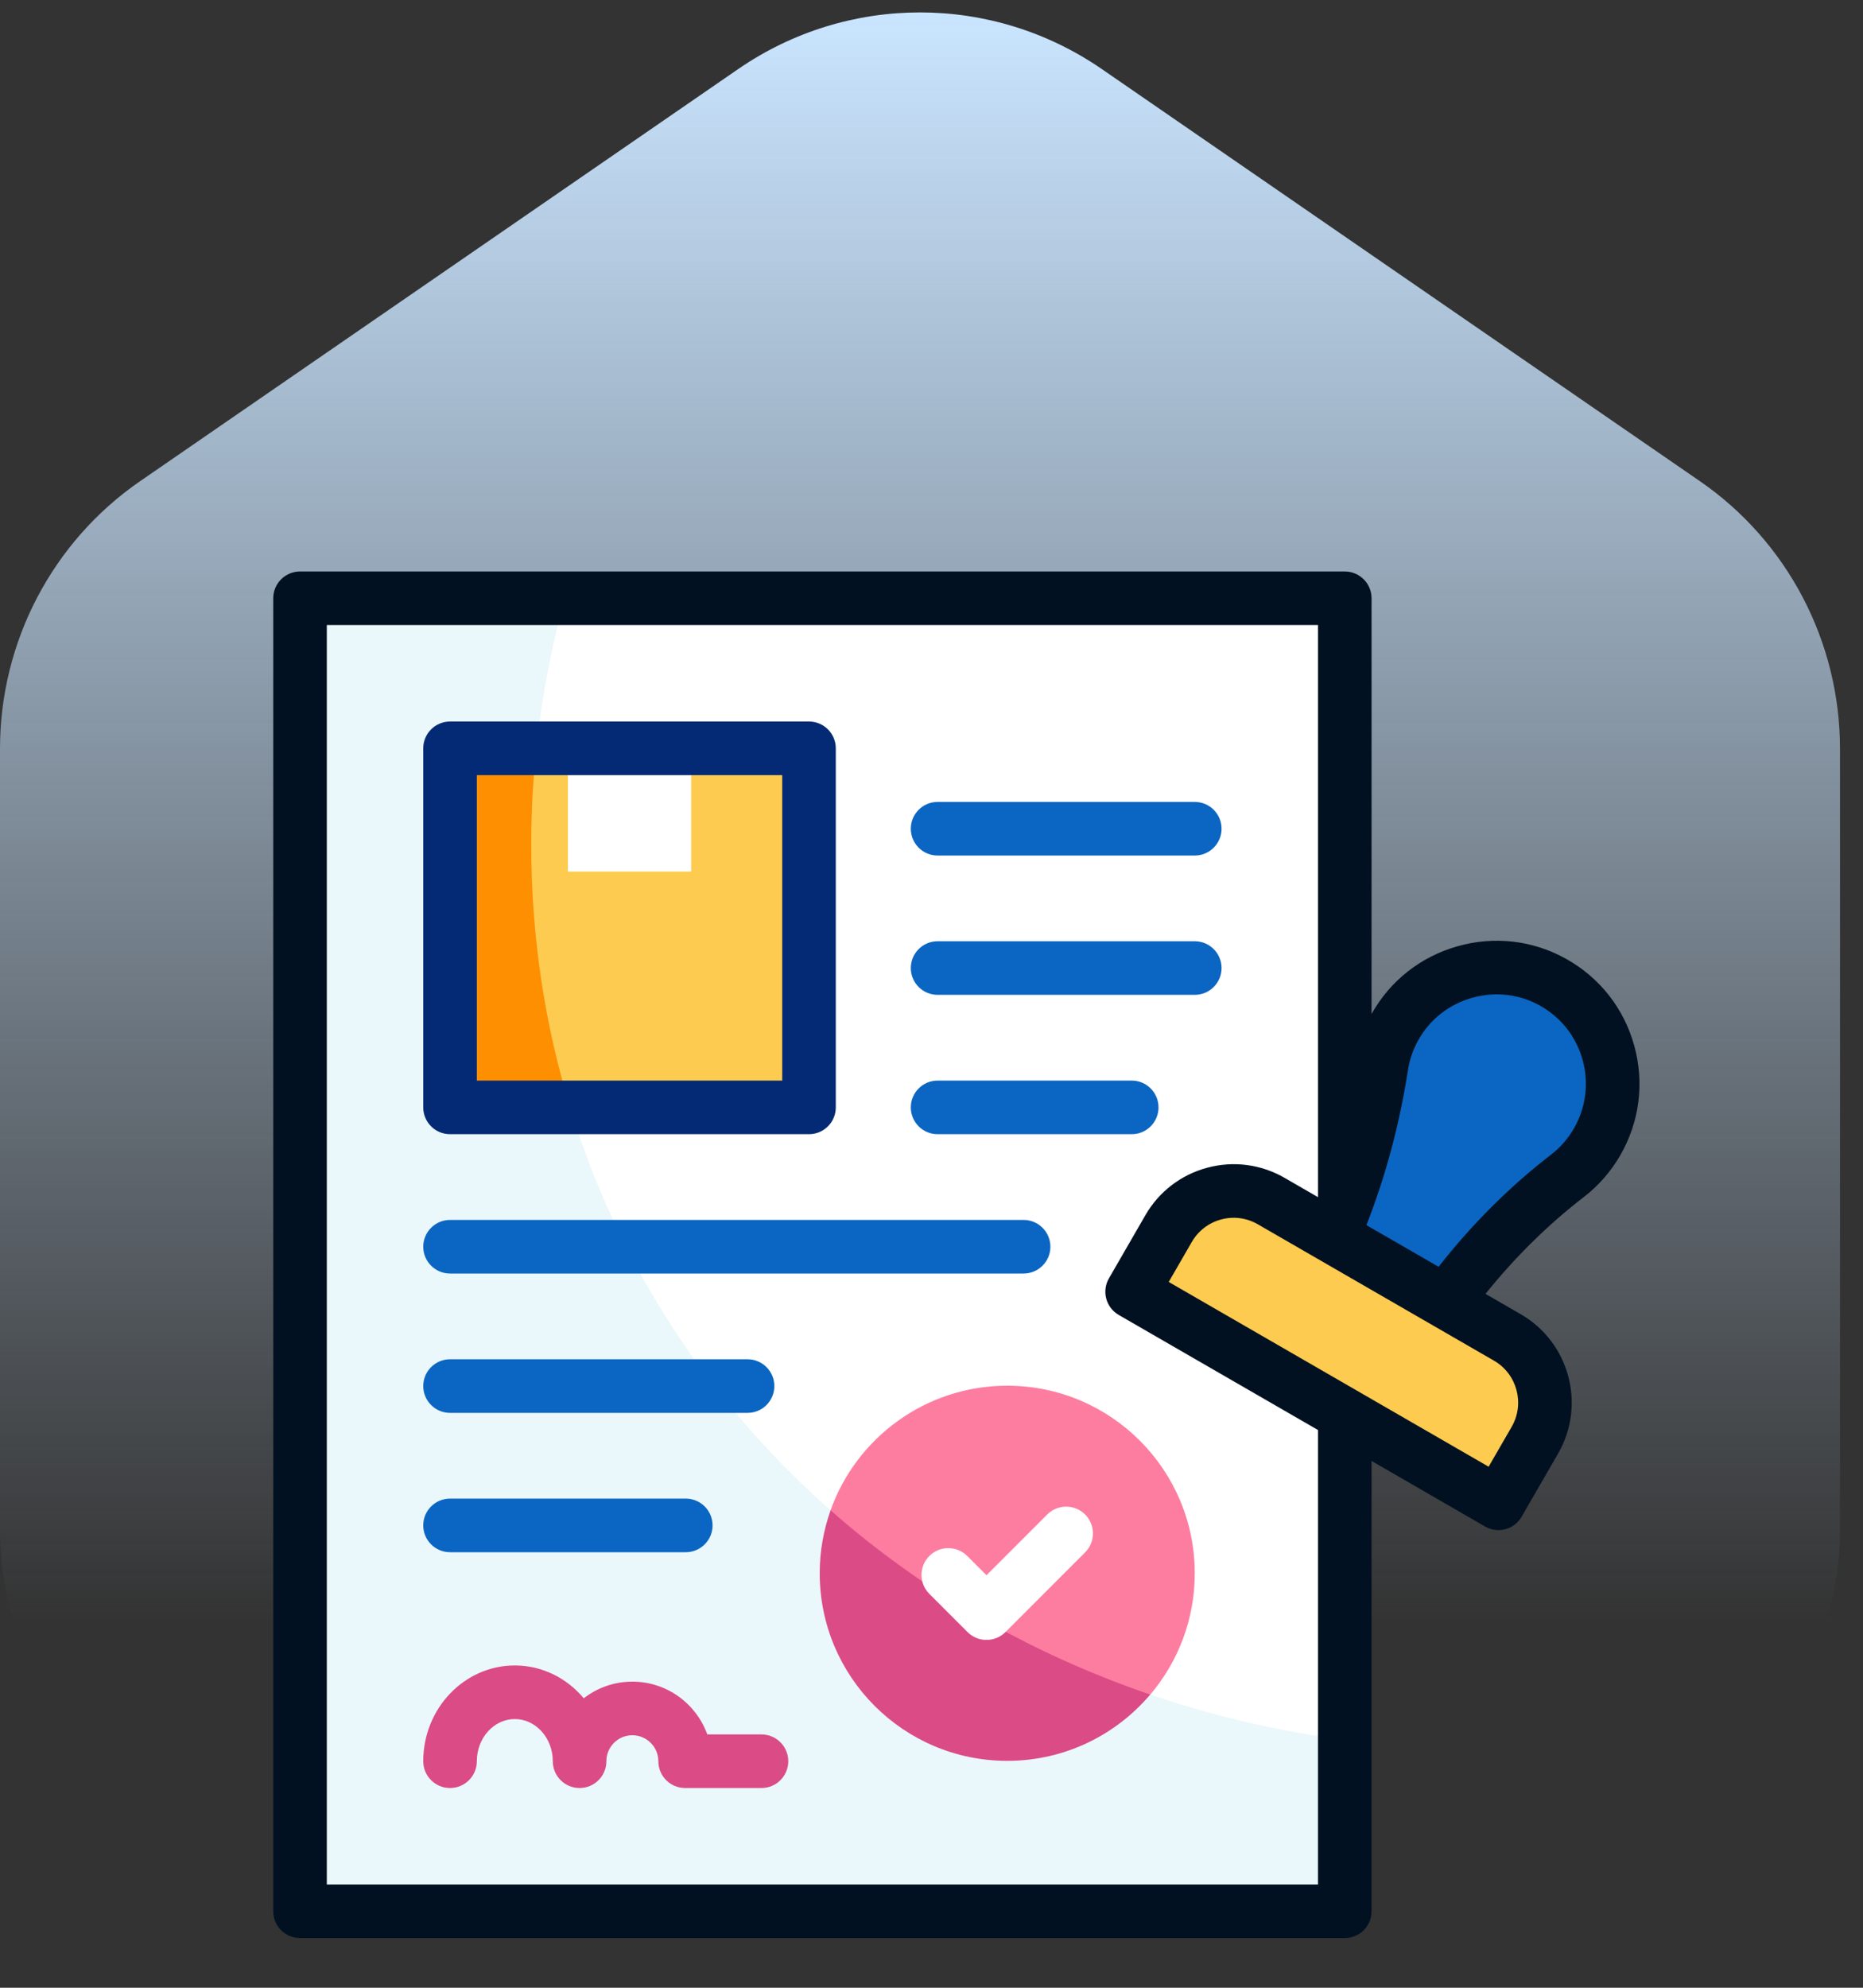<svg width="75" height="80" viewBox="0 0 75 80" fill="none" xmlns="http://www.w3.org/2000/svg">
<rect x="0" y="0" width="75" height="80" fill="#333333" stroke="none"/>
<path fill-rule="evenodd" clip-rule="evenodd" d="M29.717 2.78C34.13 -0.26 39.944 -0.26 44.357 2.78L68.431 19.364C71.963 21.796 74.074 25.827 74.074 30.135V61.523C74.074 68.731 68.27 74.574 61.111 74.574H12.963C5.804 74.574 0 68.731 0 61.523V30.135C0 25.827 2.112 21.796 5.643 19.364L29.717 2.78Z" fill="url(#paint0_linear_292_281)"/>
<g clip-path="url(#clip0_292_281)">
<path d="M12.079 24.078H54.137V76.921H12.079V24.078Z" fill="white"/>
<path d="M21.387 34.006C21.387 30.566 21.861 27.237 22.745 24.078H12.079V76.921H54.137V70.029C35.11 67.5 21.387 52.546 21.387 34.006Z" fill="#EAF7FB"/>
<path d="M18.117 30.118H32.568V44.569H18.117V30.118Z" fill="#FDCB50"/>
<path d="M18.117 30.118H32.568V44.569H18.117V30.118Z" fill="#FDCB50"/>
<path d="M21.387 34.007C21.387 32.693 21.456 31.396 21.591 30.118H18.117V44.569H22.95C21.931 41.236 21.387 37.692 21.387 34.007Z" fill="#FD8F01"/>
<path d="M22.863 30.118H27.824V35.078H22.863V30.118Z" fill="white"/>
<path d="M64.294 45.958C65.597 43.7 64.806 40.808 62.523 39.532C60.272 38.274 57.397 39.096 56.147 41.351C55.874 41.846 55.699 42.368 55.617 42.897C55.1 46.218 54.038 49.429 52.358 52.339L52.227 52.567L56.499 55.033L56.612 54.838C58.282 51.946 60.458 49.362 63.102 47.323C63.571 46.961 63.979 46.503 64.294 45.958Z" fill="#0A66C2"/>
<path d="M60.684 53.828L51.178 48.34C49.73 47.504 47.879 48 47.044 49.448L45.577 51.989L60.324 60.503L61.791 57.962C62.627 56.515 62.131 54.664 60.684 53.828Z" fill="#FDCB50"/>
<path d="M33.436 60.784C34.478 57.862 37.269 55.77 40.549 55.77C44.718 55.77 48.098 59.15 48.098 63.319C48.098 65.181 47.424 66.885 46.307 68.201L42.524 68.538L34.912 64.489L33.436 60.784Z" fill="#FD7DA0"/>
<path d="M33.438 60.784C33.155 61.577 33 62.43 33 63.319C33 67.488 36.38 70.868 40.549 70.868C42.857 70.868 44.921 69.832 46.306 68.2C41.442 66.541 37.09 64.005 33.438 60.784Z" fill="#DB4B86"/>
<path d="M65.792 42.089C65.38 40.591 64.406 39.349 63.049 38.591C61.709 37.842 60.152 37.663 58.666 38.086C57.186 38.508 55.962 39.474 55.216 40.809V24.078C55.216 23.483 54.733 23 54.137 23H12.078C11.483 23 11 23.483 11 24.078V76.922C11 77.517 11.483 78 12.078 78H54.137C54.733 78 55.216 77.517 55.216 76.922V58.799L59.785 61.437C59.95 61.532 60.137 61.581 60.324 61.581C60.418 61.581 60.511 61.569 60.603 61.545C60.88 61.471 61.115 61.29 61.258 61.042L62.725 58.501C63.857 56.541 63.183 54.026 61.223 52.894L59.803 52.074C60.989 50.598 62.316 49.29 63.76 48.177C64.356 47.718 64.849 47.152 65.228 46.497C66.004 45.152 66.205 43.586 65.792 42.089ZM53.059 75.843H13.157V25.157H53.059V48.181L51.717 47.406C50.767 46.858 49.661 46.712 48.602 46.996C47.543 47.28 46.658 47.959 46.11 48.908L44.643 51.449C44.5 51.697 44.461 51.991 44.535 52.267C44.609 52.544 44.79 52.779 45.038 52.922L53.059 57.553V75.843ZM60.857 57.423L59.929 59.03L47.05 51.594L47.978 49.987C48.238 49.536 48.658 49.214 49.16 49.079C49.663 48.944 50.188 49.014 50.638 49.274L60.144 54.762C61.074 55.299 61.394 56.493 60.857 57.423ZM63.36 45.418C63.123 45.829 62.814 46.183 62.443 46.469C60.779 47.752 59.259 49.268 57.914 50.984L55.009 49.307C55.781 47.341 56.343 45.245 56.682 43.063C56.747 42.646 56.884 42.246 57.09 41.874C57.555 41.035 58.325 40.426 59.257 40.161C60.188 39.895 61.161 40.007 61.997 40.474C62.846 40.948 63.455 41.725 63.713 42.661C63.971 43.598 63.846 44.577 63.36 45.418Z" fill="#021121"/>
<path d="M32.569 29.039H18.117C17.522 29.039 17.039 29.522 17.039 30.117V44.569C17.039 45.164 17.522 45.647 18.117 45.647H32.569C33.164 45.647 33.647 45.164 33.647 44.569V30.117C33.647 29.522 33.164 29.039 32.569 29.039ZM31.49 43.49H19.196V31.196H31.49V43.49Z" fill="#052A75"/>
<path d="M45.561 45.647H37.745C37.15 45.647 36.667 45.164 36.667 44.569C36.667 43.973 37.15 43.49 37.745 43.49H45.561C46.157 43.49 46.639 43.973 46.639 44.569C46.639 45.164 46.157 45.647 45.561 45.647Z" fill="#0A66C2"/>
<path d="M48.098 34.432H37.745C37.15 34.432 36.667 33.949 36.667 33.353C36.667 32.758 37.15 32.275 37.745 32.275H48.098C48.694 32.275 49.177 32.758 49.177 33.353C49.177 33.949 48.694 34.432 48.098 34.432Z" fill="#0A66C2"/>
<path d="M48.098 40.039H37.745C37.15 40.039 36.667 39.556 36.667 38.961C36.667 38.365 37.15 37.882 37.745 37.882H48.098C48.694 37.882 49.177 38.365 49.177 38.961C49.177 39.556 48.694 40.039 48.098 40.039Z" fill="#0A66C2"/>
<path d="M41.207 51.255H18.117C17.522 51.255 17.039 50.772 17.039 50.177C17.039 49.581 17.522 49.098 18.117 49.098H41.207C41.803 49.098 42.286 49.581 42.286 50.177C42.286 50.772 41.803 51.255 41.207 51.255Z" fill="#0A66C2"/>
<path d="M30.095 56.863H18.117C17.522 56.863 17.039 56.38 17.039 55.785C17.039 55.189 17.522 54.706 18.117 54.706H30.095C30.69 54.706 31.173 55.189 31.173 55.785C31.173 56.38 30.691 56.863 30.095 56.863Z" fill="#0A66C2"/>
<path d="M27.608 62.471H18.117C17.522 62.471 17.039 61.988 17.039 61.392C17.039 60.796 17.522 60.314 18.117 60.314H27.608C28.203 60.314 28.686 60.796 28.686 61.392C28.686 61.988 28.203 62.471 27.608 62.471Z" fill="#0A66C2"/>
<path d="M39.714 66.001C39.438 66.001 39.162 65.896 38.951 65.686L37.413 64.148C36.992 63.727 36.992 63.044 37.413 62.623C37.835 62.202 38.517 62.202 38.939 62.623L39.714 63.398L42.159 60.953C42.58 60.532 43.263 60.532 43.684 60.953C44.105 61.374 44.105 62.057 43.684 62.478L40.477 65.686C40.266 65.896 39.99 66.001 39.714 66.001Z" fill="white"/>
<path d="M30.656 71.962H27.582C26.986 71.962 26.503 71.479 26.503 70.883C26.503 70.307 26.034 69.837 25.457 69.837C24.88 69.837 24.411 70.307 24.411 70.883C24.411 71.479 23.928 71.962 23.333 71.962C22.737 71.962 22.254 71.479 22.254 70.883C22.254 69.948 21.568 69.186 20.725 69.186C19.882 69.186 19.196 69.948 19.196 70.883C19.196 71.479 18.713 71.962 18.117 71.962C17.522 71.962 17.039 71.479 17.039 70.883C17.039 68.758 18.692 67.029 20.725 67.029C21.831 67.029 22.824 67.541 23.5 68.35C24.042 67.93 24.721 67.68 25.457 67.68C26.845 67.68 28.03 68.568 28.474 69.805H30.656C31.251 69.805 31.734 70.288 31.734 70.883C31.734 71.479 31.251 71.962 30.656 71.962Z" fill="#DB4B86"/>
</g>
<defs>
<linearGradient id="paint0_linear_292_281" x1="37.037" y1="0.5" x2="37.037" y2="74.574" gradientUnits="userSpaceOnUse">
<stop stop-color="#CAE5FF"/>
<stop offset="0.875" stop-color="#CAE5FF" stop-opacity="0"/>
</linearGradient>
<clipPath id="clip0_292_281">
<rect width="57" height="60" fill="white" transform="translate(9 20)"/>
</clipPath>
</defs>
</svg>
